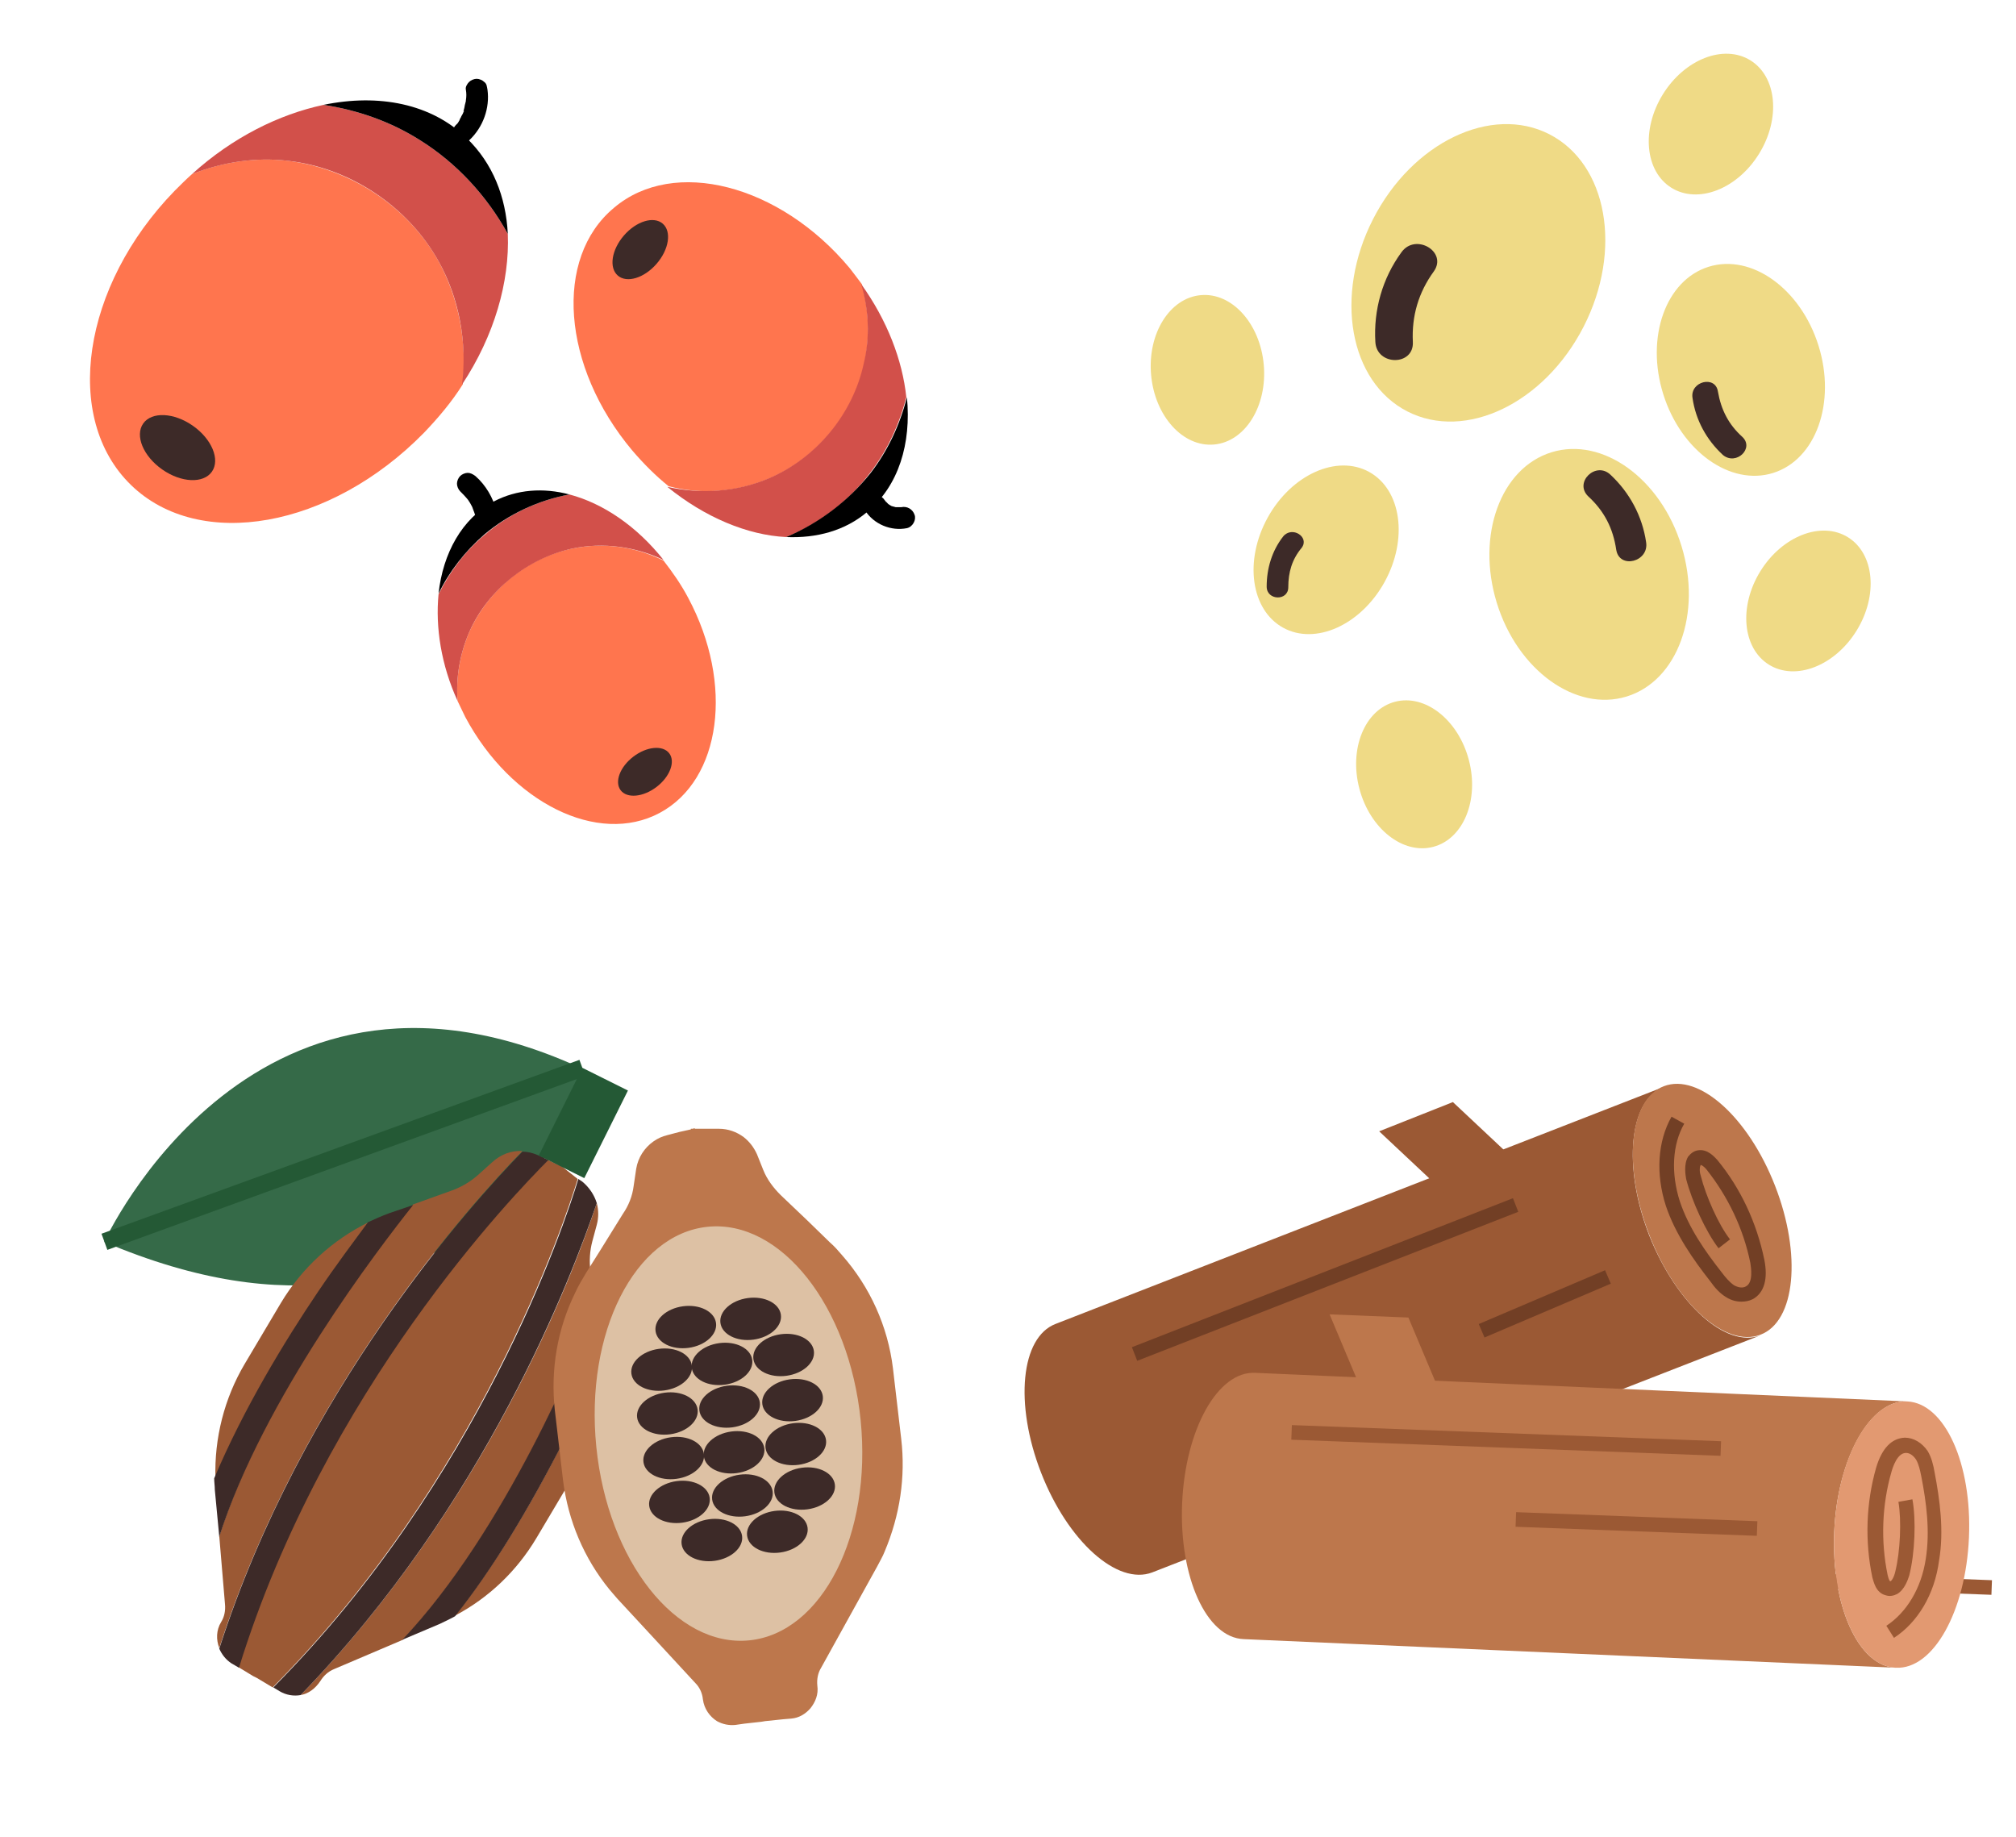 <?xml version="1.0" encoding="utf-8"?>
<!-- Generator: Adobe Illustrator 28.0.0, SVG Export Plug-In . SVG Version: 6.00 Build 0)  -->
<svg version="1.1" id="Calque_1" xmlns="http://www.w3.org/2000/svg" xmlns:xlink="http://www.w3.org/1999/xlink" x="0px" y="0px"
	 viewBox="0 0 317.2 289" style="enable-background:new 0 0 317.2 289;" xml:space="preserve">
<style type="text/css">
	.st0{fill:#FF754E;}
	.st1{fill:#3D2A28;}
	.st2{fill:#D2504A;}
	.st3{fill:#EFDA86;}
	.st4{fill:#356A48;}
	.st5{fill:#9B5934;}
	.st6{fill:#BD774C;}
	.st7{fill:#DDC1A4;}
	.st8{fill:#245935;}
	.st9{fill:#E29971;}
	.st10{fill:#723F25;}
</style>
<g>
	<path class="st0" d="M69,41.1c-4.8-8.6-13.9-14.6-23.7-15.8c-5.1-0.6-10.4,0.2-15.1,2.1c-0.9,0.8-1.8,1.7-2.7,2.6
		c-14.6,15-17.7,35.8-6.9,46.3s31.4,6.8,46.1-8.2c2.3-2.4,4.4-4.9,6.1-7.6C73.5,53.9,72.2,46.9,69,41.1L69,41.1z"/>
	<ellipse transform="matrix(0.574 -0.819 0.819 0.574 -45.82 52.81)" class="st1" cx="27.9" cy="70.5" rx="4.2" ry="6.6"/>
	<path class="st2" d="M79.9,36.8c-3.3-6-8.1-11.2-13.9-14.8c-4.6-2.9-9.8-4.7-15.1-5.5c-7,1.5-14.3,5.1-20.7,10.9
		c4.8-1.9,10-2.7,15.1-2.1c9.8,1.1,18.9,7.2,23.7,15.8c3.3,5.9,4.5,12.8,3.7,19.4C77.8,52.8,80.2,44.3,79.9,36.8L79.9,36.8z"/>
	<path d="M79.9,36.8c-0.3-5.9-2.4-11.1-6.4-15c-5.6-5.5-13.9-7.1-22.6-5.3c5.3,0.8,10.5,2.6,15.1,5.5C71.8,25.6,76.6,30.8,79.9,36.8
		L79.9,36.8z"/>
	<path class="st0" d="M121.2,75.2c7.4-3.2,13.1-10.1,14.8-18c0.9-4.1,0.7-8.5-0.4-12.5c-0.6-0.8-1.2-1.6-1.9-2.5
		c-11-13.2-27.7-17.5-37.1-9.5c-9.5,7.9-8.2,25,2.9,38.2c1.8,2.1,3.7,4,5.7,5.6C110.4,77.9,116.1,77.4,121.2,75.2L121.2,75.2z"/>
	<ellipse transform="matrix(0.655 -0.756 0.756 0.655 5.073 89.663)" class="st1" cx="100.7" cy="39.3" rx="5.4" ry="3.4"/>
	<path class="st2" d="M123.7,84.5c5.2-2.1,9.8-5.6,13.2-10.1c2.7-3.5,4.6-7.6,5.7-11.9c-0.6-5.8-3-12.1-7.1-17.8
		c1.2,4.1,1.4,8.4,0.4,12.5c-1.7,7.9-7.4,14.8-14.8,18c-5.1,2.2-10.8,2.6-16.1,1.4C110.9,81.4,117.6,84.2,123.7,84.5L123.7,84.5z"/>
	<path d="M123.7,84.5c4.8,0.2,9.3-1,12.8-4c4.9-4.1,6.9-10.7,6.2-18c-1.1,4.3-3,8.4-5.7,11.9C133.5,78.8,128.9,82.3,123.7,84.5
		L123.7,84.5z"/>
	<path class="st0" d="M90.1,86.3c-7,1.4-13.2,6.4-16.2,13c-1.5,3.4-2.2,7.2-1.9,11c0.4,0.8,0.8,1.7,1.2,2.5
		c7.2,13.5,20.9,20.3,30.6,15.1c9.7-5.2,11.7-20.3,4.5-33.8c-1.1-2.1-2.5-4.1-3.9-5.9C100,86,94.9,85.3,90.1,86.3L90.1,86.3z"/>
	<ellipse transform="matrix(0.796 -0.606 0.606 0.796 -52.805 86.247)" class="st1" cx="101.4" cy="121.4" rx="4.8" ry="3"/>
	<path class="st2" d="M89.6,77.8c-4.9,0.9-9.6,3.1-13.4,6.4c-3,2.5-5.4,5.7-7.2,9.3c-0.5,5.2,0.4,11.1,3,16.8
		c-0.3-3.8,0.4-7.6,1.9-11c2.9-6.5,9.2-11.5,16.2-13c4.8-1,9.9-0.3,14.3,1.8C100.2,82.8,94.9,79.2,89.6,77.8L89.6,77.8z"/>
	<path d="M89.6,77.8c-4.1-1.1-8.3-0.8-11.9,1.1c-5,2.7-8,8.1-8.7,14.5c1.7-3.5,4.2-6.7,7.2-9.3C80,80.9,84.7,78.7,89.6,77.8z"/>
	<path d="M73.9,22c2.1-2,3.2-5,2.8-7.9c-0.1-0.5-0.1-0.9-0.5-1.2c-0.3-0.3-0.8-0.5-1.2-0.5s-0.9,0.2-1.2,0.5
		c-0.3,0.3-0.6,0.8-0.5,1.2c0.1,0.6,0.1,1.1,0,1.7c0,0.1,0,0.1,0,0.2c0,0.2,0.1-0.4,0-0.1c0,0.1-0.1,0.3-0.1,0.4
		c-0.1,0.3-0.1,0.6-0.2,0.9c0,0.1-0.1,0.3-0.1,0.4c-0.1,0.2,0.1-0.3,0.1-0.1c0,0.1-0.1,0.1-0.1,0.2c-0.1,0.3-0.3,0.5-0.4,0.8
		c-0.1,0.1-0.1,0.2-0.2,0.4c0,0.1-0.1,0.1-0.1,0.2c-0.1,0.2,0-0.1,0.1-0.1c-0.1,0-0.2,0.3-0.3,0.4c-0.1,0.1-0.2,0.2-0.3,0.3
		c-0.6,0.6-0.7,1.8,0,2.5S73.2,22.7,73.9,22L73.9,22L73.9,22z"/>
	<path d="M136.1,80.3c1.4,2.2,4.1,3.3,6.6,2.8c0.9-0.2,1.5-1.3,1.2-2.1c-0.3-0.9-1.2-1.4-2.1-1.2c-0.1,0-0.3,0-0.4,0.1l0.5-0.1
		c-0.4,0-0.8,0-1.1,0l0.5,0.1c-0.4-0.1-0.7-0.2-1.1-0.3l0.4,0.2c-0.4-0.2-0.7-0.4-1-0.6l0.4,0.3c-0.3-0.2-0.5-0.5-0.8-0.8l0.3,0.4
		c-0.1-0.1-0.2-0.2-0.3-0.4c-0.5-0.8-1.6-1.1-2.4-0.6S135.6,79.5,136.1,80.3L136.1,80.3L136.1,80.3z"/>
	<path d="M78.1,80.4c-0.5-2.1-1.7-4.1-3.3-5.5c-0.4-0.3-0.8-0.5-1.2-0.5c-0.4,0-0.9,0.2-1.2,0.5s-0.5,0.8-0.5,1.2s0.2,0.9,0.5,1.2
		c0.4,0.4,0.8,0.8,1.2,1.3l-0.3-0.4c0.5,0.6,0.9,1.3,1.2,2l-0.2-0.4c0.2,0.5,0.4,1,0.5,1.4c0.2,0.9,1.3,1.5,2.1,1.2
		C77.8,82.3,78.3,81.4,78.1,80.4L78.1,80.4L78.1,80.4z"/>
</g>
<g>
	
		<ellipse transform="matrix(0.456 -0.89 0.89 0.456 88.362 230.38)" class="st3" cx="232.6" cy="42.9" rx="24.5" ry="18.6"/>
	<path class="st1" d="M222.3,53.8c-0.2-4.1,0.9-7.8,3.3-11.1c2.2-3.1-2.9-6.1-5.1-3c-3,4.1-4.4,9.1-4.1,14.1
		C216.6,57.6,222.5,57.6,222.3,53.8L222.3,53.8L222.3,53.8z"/>
	<ellipse transform="matrix(0.954 -0.299 0.299 0.954 -4.917 84.502)" class="st3" cx="274" cy="58.3" rx="12.8" ry="17"/>
	<path class="st1" d="M274.1,68.7c-2.1-1.9-3.3-4.2-3.8-7.1c-0.4-2.6-4.4-1.6-4,1c0.5,3.5,2.2,6.6,4.8,9
		C273.2,73.3,276.1,70.5,274.1,68.7L274.1,68.7L274.1,68.7z"/>
	<ellipse transform="matrix(0.484 -0.875 0.875 0.484 31.956 227.254)" class="st3" cx="208.7" cy="86.5" rx="14" ry="10.5"/>
	<path class="st1" d="M202.7,92.4c0-2.4,0.6-4.4,2.1-6.2c1.3-1.7-1.5-3.5-2.9-1.8c-1.8,2.3-2.6,5.1-2.6,7.9
		C199.3,94.5,202.7,94.6,202.7,92.4L202.7,92.4L202.7,92.4z"/>
	
		<ellipse transform="matrix(0.996 -8.785120e-02 8.785120e-02 0.996 -4.374 16.913)" class="st3" cx="190" cy="58.2" rx="8.9" ry="11.8"/>
	
		<ellipse transform="matrix(0.526 -0.85 0.85 0.526 110.975 238.171)" class="st3" cx="269.3" cy="19.5" rx="11.8" ry="8.9"/>
	
		<ellipse transform="matrix(0.526 -0.85 0.85 0.526 54.382 286.791)" class="st3" cx="284.7" cy="94.6" rx="11.8" ry="8.9"/>
	
		<ellipse transform="matrix(0.967 -0.256 0.256 0.967 -23.769 60.886)" class="st3" cx="222.4" cy="121.9" rx="8.9" ry="11.8"/>
	<ellipse transform="matrix(0.956 -0.294 0.294 0.956 -15.484 77.641)" class="st3" cx="250" cy="90.2" rx="15.2" ry="20.1"/>
	<path class="st1" d="M249.9,78.1c2.5,2.3,3.9,5,4.4,8.4c0.5,3.1,5.2,1.9,4.7-1.2c-0.6-4.1-2.6-7.8-5.6-10.6
		C251.1,72.5,247.6,75.9,249.9,78.1L249.9,78.1z"/>
</g>
<g>
	<path class="st4" d="M93.2,168.9c0,0-18,51.5-76.8,26.5C16.4,195.4,40.2,143.1,93.2,168.9z"/>
	<path class="st5" d="M92.9,200c-0.2-1.6-0.1-3.2,0.3-4.7l0.7-2.6c0.3-1.1,0.3-2.3,0-3.4C90,201,76.4,236.7,47.3,266.7
		c1.2-0.2,2.3-1,3.1-2.2c0.5-0.8,1.2-1.5,2.2-1.9l10.8-4.6c16.2-17.1,27.9-45.6,30.5-52.2L92.9,200L92.9,200z"/>
	<path class="st5" d="M77.4,182.9l-2,1.8c-1.2,1.1-2.5,1.9-4,2.5l-6.4,2.3c-5.5,6.8-23.7,30.5-30.5,52.2l0.9,10.7
		c0.1,1-0.1,2-0.6,2.8c-0.8,1.3-0.8,2.8-0.3,4.1c13.1-40.6,39.7-70,47.7-78.2C80.5,181,78.8,181.6,77.4,182.9L77.4,182.9z"/>
	<path class="st5" d="M58,192.3c-5.7,2.8-10.5,7.2-13.8,12.7l-5.7,9.6c-3.2,5.4-4.8,11.7-4.6,18c4.6-11,11.1-21.6,16.3-29.3
		C53,199,55.7,195.3,58,192.3L58,192.3z"/>
	<path class="st5" d="M88.5,183.6L88.5,183.6l-0.3-0.2l-0.3-0.2l0,0.1l-1.7-0.8c-5.5,5.4-35.2,36.1-48.7,79.8l2.3,1.4l0.6,0.3
		l2.5,1.5c32.4-32.6,45.8-72.8,48-80L88.5,183.6L88.5,183.6z"/>
	<path class="st5" d="M88.8,226.4c-5.6,11.1-11.3,20.4-17.2,27.8c5.3-2.8,9.7-7,12.8-12.2l5.7-9.6c3.4-5.7,5-12.3,4.6-19
		C93.3,217.1,91.3,221.5,88.8,226.4L88.8,226.4z"/>
	<path class="st1" d="M86.3,182.5l-1.8-0.8c-0.7-0.3-1.5-0.5-2.3-0.5c-8,8.2-34.6,37.5-47.7,78.2c0.4,0.9,1,1.7,1.9,2.3l1.2,0.7
		C51.1,218.7,80.9,187.9,86.3,182.5L86.3,182.5z"/>
	<path class="st1" d="M91.6,185.9l-0.6-0.4c-2.2,7.3-15.6,47.4-48,80l1,0.6c1,0.6,2.2,0.8,3.3,0.6c29.1-30,42.6-65.7,46.6-77.4
		C93.5,188,92.7,186.8,91.6,185.9L91.6,185.9z"/>
	<path class="st1" d="M61.2,190.9c-1.1,0.4-2.2,0.9-3.3,1.4c-2.2,3-5,6.7-7.9,11c-5.2,7.7-11.7,18.4-16.3,29.3
		c0,0.6,0.1,1.2,0.1,1.8l0.7,7.4c6.9-21.7,25.1-45.4,30.5-52.2L61.2,190.9L61.2,190.9z"/>
	<path class="st1" d="M94.8,213.5c-0.1-0.9-0.1-1.8-0.3-2.7l-0.7-5c-2.6,6.6-14.3,35.1-30.5,52.2l5.9-2.5c0.8-0.4,1.7-0.8,2.4-1.2
		c5.9-7.4,11.6-16.8,17.2-27.8C91.3,221.5,93.3,217.1,94.8,213.5L94.8,213.5z"/>
	<path class="st6" d="M141.8,226.4l-1.3-11.1c-0.8-6.6-3.6-12.8-8-17.8c-0.6-0.7-1.2-1.4-1.9-2L127,192l-4.2-4
		c-1.1-1.1-2.1-2.4-2.7-3.9l-1-2.5c-0.5-1.1-1.2-2-2.1-2.7c-1.1-0.8-2.4-1.3-3.9-1.3h-0.7l-3.1,0v-0.1l-0.3,0.1h-0.3v0.1l-1.8,0.4
		l-1.9,0.5c-0.8,0.2-1.5,0.5-2.2,1c-1.4,1-2.4,2.5-2.7,4.3l-0.4,2.7c-0.2,1.6-0.8,3.1-1.7,4.4l-3.6,5.8l-2.2,3.5
		c-0.6,1-1.2,2-1.7,3.1c-2.8,5.7-3.9,12.1-3.2,18.5l1.3,11.1c0.8,6.3,3.3,12.2,7.3,17.1c0.4,0.5,0.8,0.9,1.2,1.4l5,5.4l7.3,7.9
		c0.7,0.7,1.1,1.6,1.2,2.6c0.2,1.5,1.1,2.7,2.2,3.4c0.9,0.5,1.9,0.7,2.9,0.6l1.4-0.2l2.7-0.3l0.6-0.1l2.9-0.3l1.2-0.1
		c1.2-0.1,2.2-0.7,3-1.6c0.8-1,1.3-2.2,1.1-3.6c-0.1-1,0.1-2,0.6-2.8l5.7-10.3l3.1-5.6c0.4-0.8,0.9-1.6,1.2-2.4
		C141.6,238.4,142.5,232.4,141.8,226.4L141.8,226.4z"/>
	
		<ellipse transform="matrix(0.995 -0.1 0.1 0.995 -22.056 12.654)" class="st7" cx="114.7" cy="225.5" rx="20.9" ry="32.7"/>
	<ellipse transform="matrix(0.991 -0.134 0.134 0.991 -27.006 16.337)" class="st1" cx="107.9" cy="208.8" rx="4.8" ry="3.3"/>
	<ellipse transform="matrix(0.991 -0.134 0.134 0.991 -27.938 15.887)" class="st1" cx="104.1" cy="215.5" rx="4.8" ry="3.3"/>
	<ellipse transform="matrix(0.991 -0.134 0.134 0.991 -28.852 16.07)" class="st1" cx="105" cy="222.4" rx="4.8" ry="3.3"/>
	<ellipse transform="matrix(0.991 -0.134 0.134 0.991 -27.736 17.151)" class="st1" cx="113.6" cy="214.6" rx="4.8" ry="3.3"/>
	<ellipse transform="matrix(0.991 -0.134 0.134 0.991 -28.622 17.38)" class="st1" cx="114.8" cy="221.3" rx="4.8" ry="3.3"/>
	<ellipse transform="matrix(0.991 -0.134 0.134 0.991 -27.46 18.437)" class="st1" cx="123.3" cy="213.2" rx="4.8" ry="3.3"/>
	<ellipse transform="matrix(0.991 -0.134 0.134 0.991 -28.395 18.689)" class="st1" cx="124.7" cy="220.3" rx="4.8" ry="3.3"/>
	<ellipse transform="matrix(0.991 -0.134 0.134 0.991 -29.786 16.276)" class="st1" cx="106" cy="229.4" rx="4.8" ry="3.3"/>
	<ellipse transform="matrix(0.991 -0.134 0.134 0.991 -30.696 16.459)" class="st1" cx="106.9" cy="236.3" rx="4.8" ry="3.3"/>
	<ellipse transform="matrix(0.991 -0.134 0.134 0.991 -29.581 17.538)" class="st1" cx="115.5" cy="228.5" rx="4.8" ry="3.3"/>
	<ellipse transform="matrix(0.991 -0.134 0.134 0.991 -30.47 17.767)" class="st1" cx="116.8" cy="235.3" rx="4.8" ry="3.3"/>
	<ellipse transform="matrix(0.991 -0.134 0.134 0.991 -29.308 18.825)" class="st1" cx="125.2" cy="227.2" rx="4.8" ry="3.3"/>
	<ellipse transform="matrix(0.991 -0.134 0.134 0.991 -30.243 19.077)" class="st1" cx="126.6" cy="234.2" rx="4.8" ry="3.3"/>
	<ellipse transform="matrix(0.991 -0.134 0.134 0.991 -26.733 17.699)" class="st1" cx="118.1" cy="207.5" rx="4.8" ry="3.3"/>
	<ellipse transform="matrix(0.991 -0.134 0.134 0.991 -31.457 17.197)" class="st1" cx="112" cy="242.3" rx="4.8" ry="3.3"/>
	<ellipse transform="matrix(0.991 -0.134 0.134 0.991 -31.184 18.559)" class="st1" cx="122.3" cy="241" rx="4.8" ry="3.3"/>
	<rect x="84.1" y="172.7" transform="matrix(0.446 -0.895 0.895 0.446 -107.303 180.044)" class="st8" width="15.4" height="8"/>
	<rect x="14" y="180.3" transform="matrix(0.94 -0.342 0.342 0.94 -58.854 29.422)" class="st8" width="80" height="2.7"/>
</g>
<g>
	
		<rect x="293.3" y="230" transform="matrix(3.751580e-02 -0.999 0.999 3.751580e-02 34.597 533.878)" class="st5" width="2.3" height="38"/>
	<g>
		<path class="st5" d="M259.5,194.4c-4.2-10.8-3.2-21.3,2.3-23.4l-95.7,37.3c-5.5,2.1-6.5,12.6-2.3,23.4c4.2,10.8,12,17.8,17.5,15.7
			l95.7-37.3C271.6,212.2,263.8,205.2,259.5,194.4z"/>
		<path class="st6" d="M261.8,170.9c-5.5,2.1-6.5,12.6-2.3,23.4c4.2,10.8,12,17.8,17.5,15.7s6.5-12.6,2.3-23.4
			C275.1,175.8,267.3,168.8,261.8,170.9z"/>
		<polygon class="st5" points="241.6,185.6 230,190.2 217,178 228.6,173.4 		"/>
		<path class="st6" d="M288.6,241c0.5-11.6,5.7-20.8,11.5-20.5L197.5,216c-5.9-0.3-11,8.9-11.5,20.5s3.8,21.2,9.7,21.4l102.6,4.5
			C292.4,262.2,288.1,252.6,288.6,241L288.6,241z"/>
		<path class="st9" d="M300.1,220.5c-5.9-0.3-11,8.9-11.5,20.5s3.8,21.2,9.7,21.4c5.9,0.3,11-8.9,11.5-20.5
			C310.3,230.3,306,220.8,300.1,220.5L300.1,220.5z"/>
		<polygon class="st6" points="228.5,223.7 216.1,223.2 209.2,206.8 221.6,207.3 		"/>
		<path class="st10" d="M274,204.8c-0.8,0-1.6-0.2-2.4-0.7c-1-0.6-1.8-1.5-2.5-2.5c-2.6-3.3-5.5-7.4-7-11.9c-1.6-5-1.3-10.1,0.9-14
			l2,1.1c-1.9,3.3-2.1,7.8-0.7,12.2c1.4,4.2,4,7.9,6.6,11.2c0.6,0.8,1.2,1.5,1.9,2c0.7,0.4,1.4,0.5,1.9,0.2c1.2-0.6,0.8-3,0.7-3.7
			c-1.1-5.4-3.5-10.4-6.9-14.7c-0.6-0.7-0.9-0.7-0.9-0.7c-0.1,0.1-0.3,0.8,0,1.7c0.8,3.2,2.8,7.7,4.6,10l-1.8,1.4
			c-2-2.6-4.2-7.4-5.1-10.9c-0.1-0.6-0.4-2.3,0.3-3.5c0.4-0.5,0.9-0.9,1.5-1c1.6-0.3,2.7,1.1,3.1,1.5c3.7,4.5,6.2,9.9,7.4,15.7
			c0.6,3,0,5.2-1.8,6.2C275.2,204.7,274.6,204.8,274,204.8L274,204.8z"/>
		<path class="st5" d="M298,257.7l-1.2-1.9c3.2-2.1,5.5-5.9,6.2-10.5c0.7-4.4,0.1-8.9-0.7-13c-0.2-1-0.4-1.9-0.8-2.6
			c-0.3-0.5-0.9-1.1-1.6-1.1h0c-1.4,0-2.1,2.3-2.3,3c-1.5,5.2-1.7,10.9-0.6,16.2c0.2,0.9,0.4,1,0.4,1c0.2,0,0.6-0.6,0.8-1.5
			c0.8-3.2,1-8.1,0.5-11l2.2-0.4c0.6,3.2,0.4,8.5-0.5,12c-0.2,0.6-0.7,2.2-1.9,2.9c-0.6,0.3-1.2,0.4-1.8,0.2
			c-1.6-0.4-1.9-2.2-2.1-2.8c-1.2-5.7-1-11.7,0.6-17.3c0.9-3,2.4-4.6,4.5-4.7c1.4,0,2.7,0.8,3.6,2.1c0.6,1,0.9,2.2,1.1,3.4
			c0.8,4.2,1.5,9.1,0.7,13.8C304.4,250.9,301.7,255.3,298,257.7L298,257.7z"/>
		
			<rect x="235.9" y="192.7" transform="matrix(3.751580e-02 -0.999 0.999 3.751580e-02 1.819 454.956)" class="st5" width="2.3" height="67.6"/>
		
			<rect x="256.4" y="220.7" transform="matrix(3.751580e-02 -0.999 0.999 3.751580e-02 8.361 488.084)" class="st5" width="2.3" height="38"/>
		
			<rect x="176.4" y="200.2" transform="matrix(0.931 -0.364 0.364 0.931 -59.008 89.791)" class="st10" width="64.4" height="2.3"/>
		
			<rect x="232.2" y="204.1" transform="matrix(0.92 -0.392 0.392 0.92 -60.96 111.574)" class="st10" width="21.6" height="2.3"/>
	</g>
</g>
</svg>
